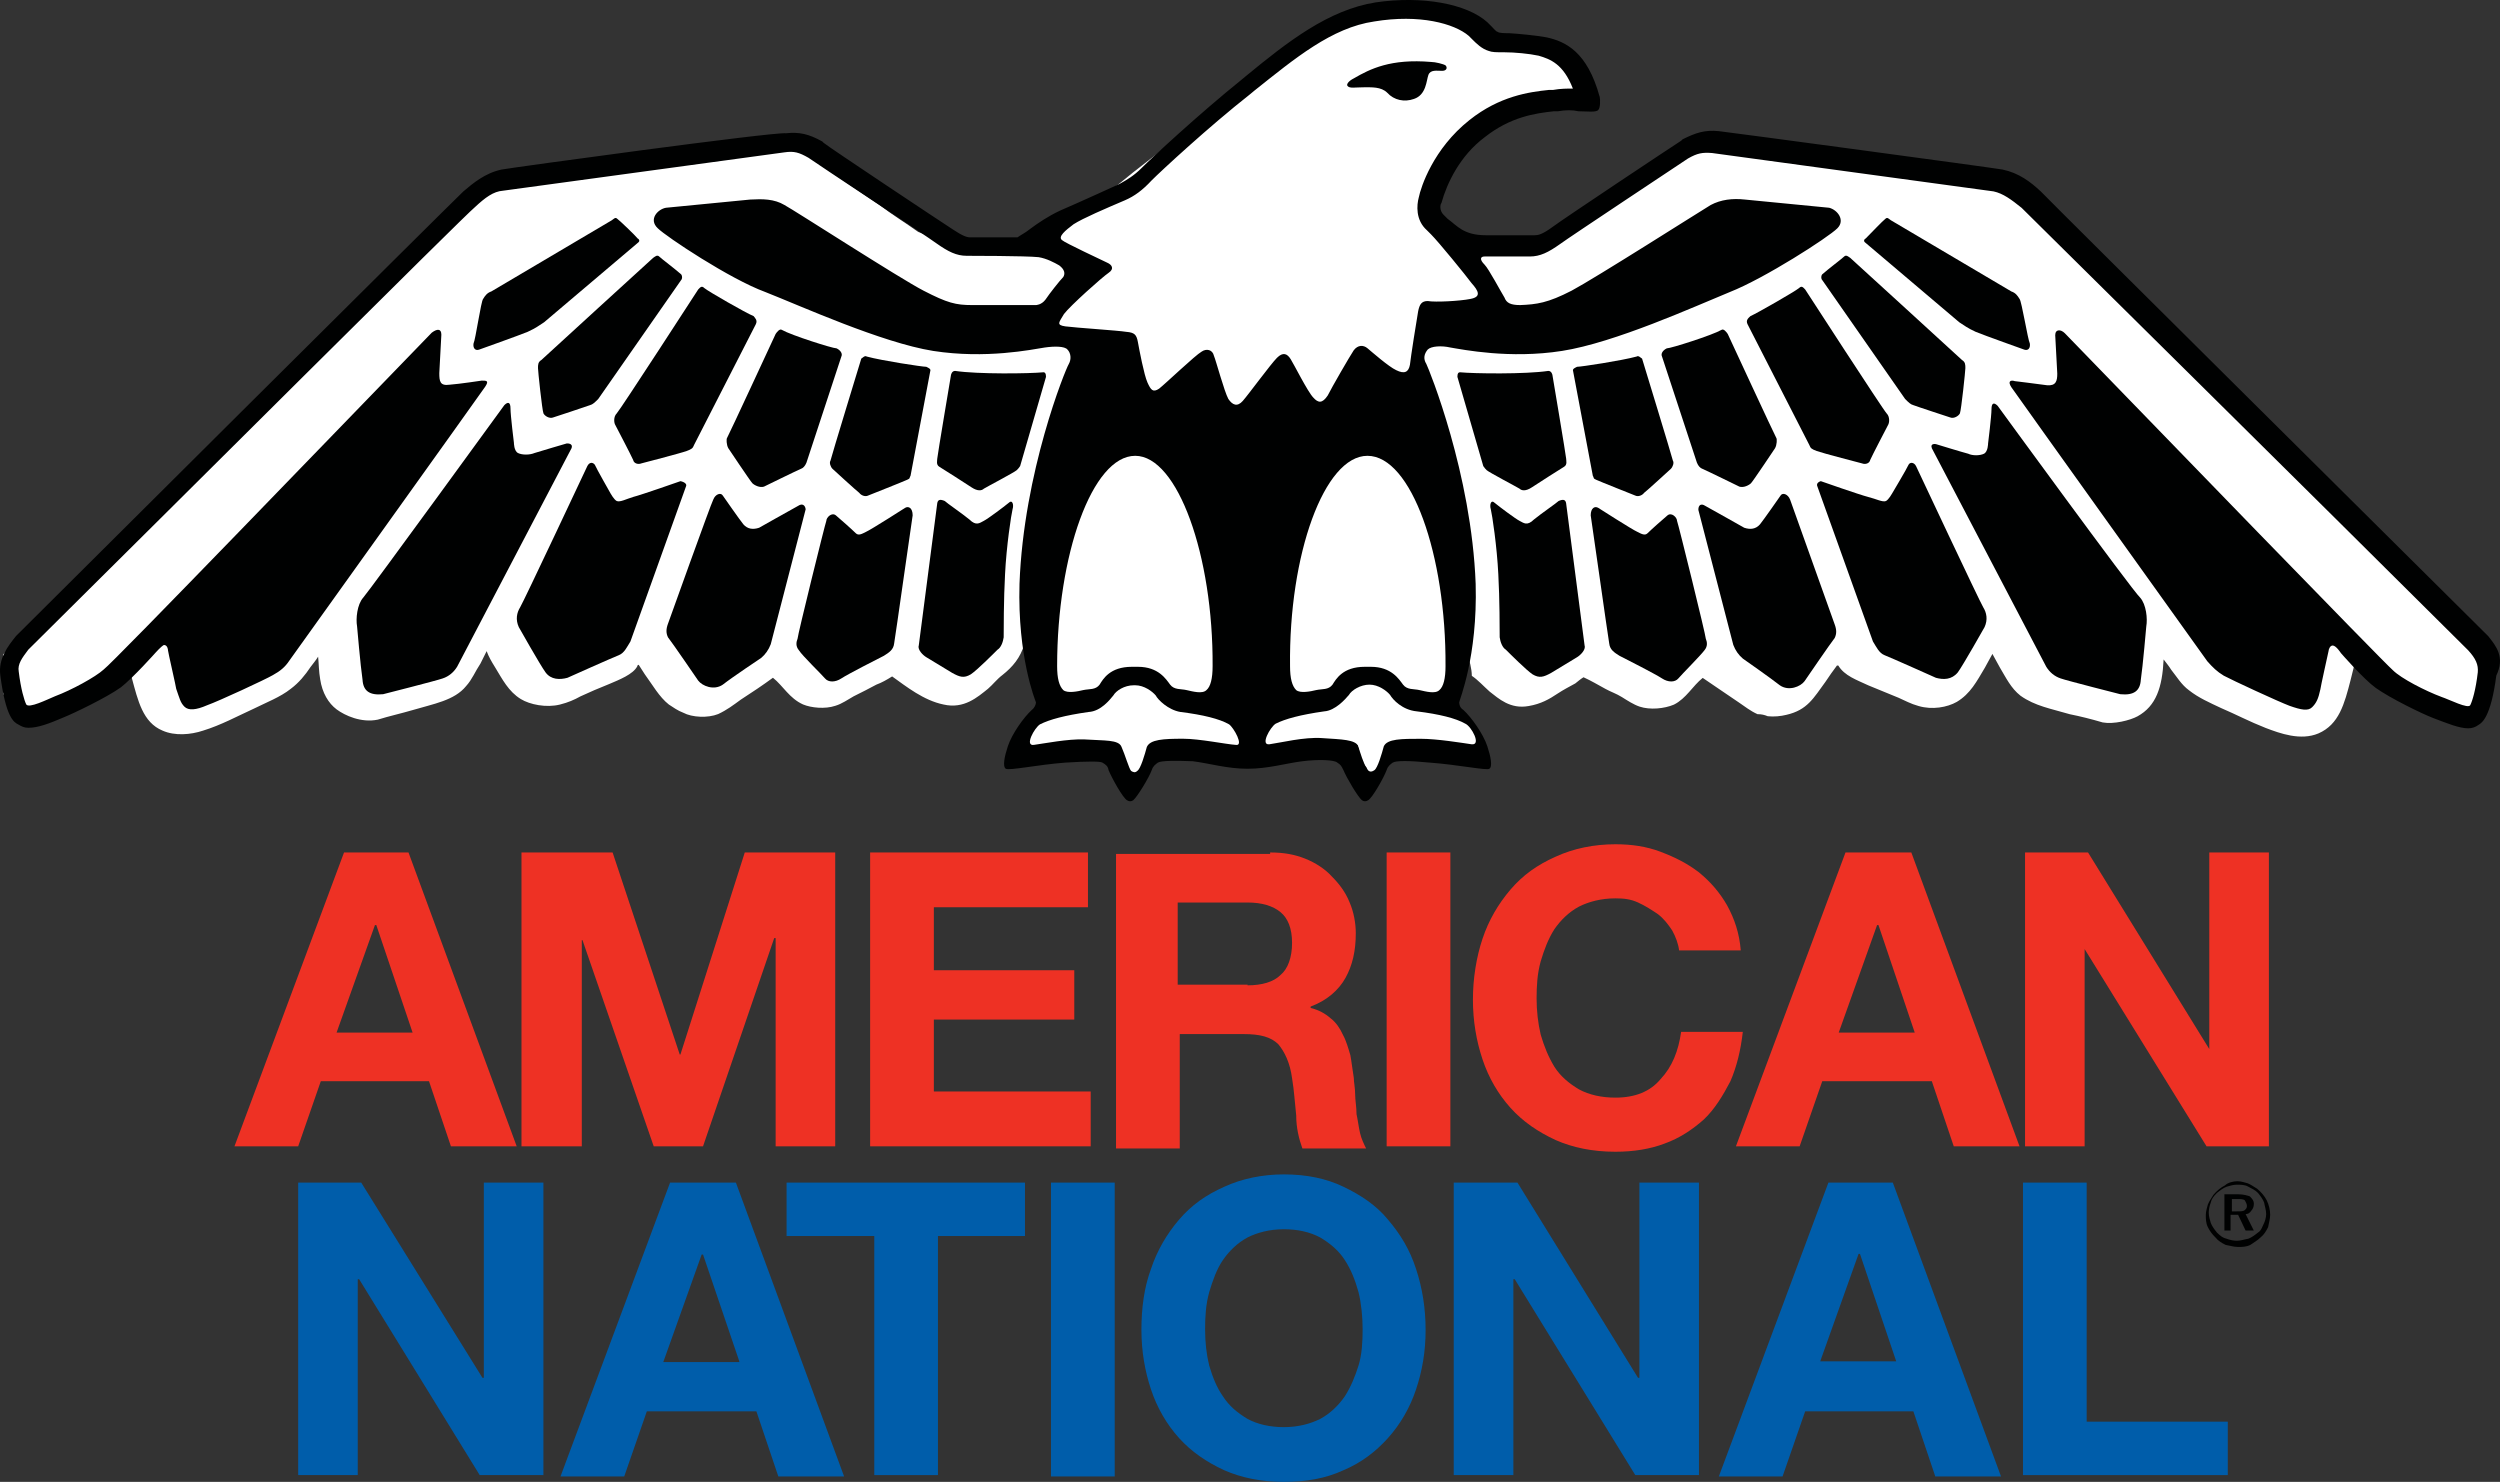 <?xml version="1.0" encoding="UTF-8" standalone="no"?>
<svg
   xmlns:dc="http://purl.org/dc/elements/1.1/"
   xmlns:cc="http://creativecommons.org/ns#"
   xmlns:rdf="http://www.w3.org/1999/02/22-rdf-syntax-ns#"
   xmlns:svg="http://www.w3.org/2000/svg"
   xmlns="http://www.w3.org/2000/svg"
   xmlns:sodipodi="http://sodipodi.sourceforge.net/DTD/sodipodi-0.dtd"
   xmlns:inkscape="http://www.inkscape.org/namespaces/inkscape"
   version="1.1"
   id="Layer_1"
   x="0px"
   y="0px"
   viewBox="0 0 511.985 303.479"
   xml:space="preserve"
   sodipodi:docname="0001801075.svg"
   width="511.985"
   height="303.479"
   inkscape:version="1.0.2 (e86c870879, 2021-01-15)"><rect x="0" y="0" width="511.985" height="303.479" fill="#333333" stroke="none"/><defs
   id="defs52" /><sodipodi:namedview
   pagecolor="#ffffff"
   bordercolor="#666666"
   borderopacity="1"
   objecttolerance="10"
   gridtolerance="10"
   guidetolerance="10"
   inkscape:pageopacity="0"
   inkscape:pageshadow="2"
   inkscape:window-width="2438"
   inkscape:window-height="1256"
   id="namedview50"
   showgrid="false"
   inkscape:zoom="1.96875"
   inkscape:cx="256.13732"
   inkscape:cy="151.71932"
   inkscape:window-x="0"
   inkscape:window-y="34"
   inkscape:window-maximized="0"
   inkscape:current-layer="Layer_1" />
<style
   type="text/css"
   id="style2">
	.st0{fill:#FFFFFF;}
	.st1{fill:#000101;}
	.st2{fill:#EE3124;}
	.st3{fill:#005DAA;}
</style>
<g
   id="XMLID_1_"
   transform="translate(0.137,-104.281)">
	<path
   id="XMLID_2_"
   class="st0"
   d="m 299.55,232 c -0.42,0 -0.84,0 -1.26,0 -0.7,5.33 -1.26,10.52 -2.1,15.99 0.7,1.12 1.26,2.1 1.96,3.37 1.54,2.53 2.95,5.33 4.21,8 -5.89,-0.7 -11.64,-1.54 -17.54,-2.1 -1.54,2.1 -2.81,4.07 -4.21,6.17 -0.28,0.42 -1.12,1.96 -1.54,2.1 -1.54,-2.53 -2.95,-4.91 -4.49,-7.43 -1.96,-0.42 -4.07,-1.12 -5.89,-1.54 -1.12,0.28 -2.1,0.42 -3.23,0.7 -1.96,0.42 -3.79,0.84 -5.75,1.12 -2.1,0.42 -3.79,1.12 -6.59,1.12 h -3.65 c -2.53,-0.7 -4.91,-1.26 -7.43,-1.68 -0.7,0 -1.54,-0.28 -2.1,-0.28 -1.12,-0.28 -2.38,-0.28 -3.37,-0.42 -0.42,0.28 -0.7,0.42 -1.12,0.84 -0.42,0.42 -1.12,0.84 -1.54,1.26 -0.84,1.54 -1.68,3.23 -2.53,4.63 -0.42,0.7 -0.7,1.12 -1.12,1.68 -1.68,-2.53 -3.37,-5.05 -5.05,-7.43 h -15.99 c 0,-1.26 -0.28,-2.38 -0.28,-3.65 1.68,-1.68 3.37,-3.23 5.05,-4.91 -0.7,-4.91 -1.26,-9.68 -1.96,-14.31 -0.42,-2.81 0,-4.63 -1.96,-6.17 0,2.38 0.28,5.33 -0.42,7.15 -0.84,2.81 -2.38,4.63 -4.49,6.31 -1.12,0.84 -1.96,1.96 -2.95,2.81 -2.1,1.68 -4.91,4.21 -9.12,3.23 -4.07,-0.84 -7.58,-3.65 -10.52,-5.75 -1.12,0.7 -2.1,1.26 -3.23,1.68 -1.54,0.84 -2.95,1.54 -4.63,2.38 -1.26,0.7 -2.38,1.54 -3.79,1.96 -2.1,0.7 -4.91,0.42 -6.59,-0.28 -2.81,-1.26 -4.07,-3.79 -6.17,-5.47 -2.1,1.54 -4.21,2.95 -6.59,4.49 -1.54,1.12 -2.81,2.1 -4.63,2.95 -2.1,0.84 -5.33,0.7 -7.15,-0.28 -1.12,-0.42 -2.1,-1.12 -2.95,-1.68 -1.96,-1.54 -3.37,-4.07 -4.91,-6.17 -0.42,-0.7 -0.84,-1.26 -1.26,-1.96 0,0 -0.28,0 -0.28,0.28 -0.84,1.68 -3.79,2.81 -5.75,3.65 -2.1,0.84 -4.07,1.68 -5.89,2.53 -1.26,0.7 -2.53,1.26 -4.21,1.68 -2.81,0.7 -6.17,0 -8,-1.12 -2.53,-1.54 -3.79,-4.07 -5.33,-6.59 -0.7,-1.12 -1.26,-2.1 -1.68,-3.23 -0.42,0.84 -0.84,1.68 -1.26,2.53 -1.12,1.68 -1.68,3.23 -2.95,4.63 -2.38,2.95 -6.73,3.65 -10.94,4.91 -2.38,0.7 -4.91,1.26 -7.15,1.96 -3.37,0.7 -6.73,-0.84 -8.42,-2.1 -1.68,-1.26 -2.95,-3.37 -3.37,-6.17 -0.28,-1.54 -0.28,-3.23 -0.42,-4.63 -0.42,0.7 -1.12,1.54 -1.54,2.1 -1.12,1.68 -2.38,3.23 -4.07,4.49 -2.1,1.68 -5.05,2.81 -7.58,4.07 -3.37,1.54 -6.73,3.37 -10.38,4.49 -2.53,0.84 -5.75,1.12 -8.28,0 -4.07,-1.68 -5.05,-6.17 -6.31,-10.8 -0.28,-1.26 -0.7,-2.53 -0.84,-4.07 -2.38,1.96 -4.63,3.79 -7.01,5.75 -3.23,1.26 -6.59,2.38 -9.68,3.65 -1.54,0.7 -2.95,1.12 -4.49,1.68 -0.28,0.28 -1.26,0.7 -1.54,0.42 C 2.46,249 1.34,247.73 0.49,246.33 v -8 c 32.97,-32.26 65.65,-64.39 98.62,-96.65 20.48,-2.95 41.1,-5.75 61.58,-8.7 2.53,1.68 5.05,3.65 7.58,5.33 4.07,2.81 7.86,5.33 11.78,8 2.53,1.96 5.33,3.65 7.86,5.47 1.26,0.42 2.53,1.12 3.79,1.54 2.38,0.84 4.49,1.96 6.73,2.81 3.65,-0.84 7.01,-1.68 10.52,-2.81 2.38,-1.26 4.91,-2.53 7.15,-3.79 3.23,-1.68 6.31,-3.23 9.54,-4.91 2.81,-2.1 5.47,-4.49 8.28,-6.59 6.59,-5.05 12.91,-10.38 19.36,-15.57 1.26,-1.12 2.53,-2.1 4.07,-3.23 2.95,-2.1 5.89,-4.21 8.84,-6.31 1.96,-1.26 3.65,-2.81 5.47,-4.07 1.26,-0.28 2.53,-0.42 3.79,-0.7 2.81,-0.7 5.47,-0.84 8.42,-1.54 1.68,-0.28 3.23,-0.42 4.91,-0.84 5.05,2.1 10.1,4.21 15.15,6.31 1.96,0.7 2.81,1.12 5.33,1.12 h 5.33 c 0.7,0.7 1.26,1.12 2.1,1.68 1.12,0.84 2.1,1.54 3.23,2.38 1.26,2.81 2.53,5.33 3.65,8 H 310.1 c -1.68,1.12 -3.23,2.1 -4.91,3.23 -1.54,0.84 -2.81,1.68 -4.21,2.53 -1.26,1.26 -2.53,2.38 -3.79,3.65 -0.84,0.7 -1.68,1.54 -2.38,2.1 -0.7,1.26 -1.12,2.38 -1.68,3.65 -0.84,1.54 -1.54,3.23 -2.38,4.63 0.28,0.84 0.42,1.68 0.7,2.53 0.28,0.7 0.28,1.26 0.42,1.96 1.26,0.84 2.53,1.54 3.79,2.38 1.96,1.26 3.79,2.38 5.75,3.65 h 6.73 4.49 c 11.36,-7.15 23.01,-14.59 34.37,-21.74 21.18,2.95 41.94,5.75 63.13,8.7 8.84,8.7 17.96,17.25 26.79,25.95 10.52,10.1 21.18,20.48 31.7,30.58 1.96,1.96 3.79,3.65 5.75,5.47 1.12,1.12 2.38,2.1 3.37,3.37 1.54,1.26 2.95,2.81 4.21,4.21 2.95,3.23 6.17,6.31 9.12,9.54 5.47,5.75 10.94,11.36 16.41,17.25 v 7.86 c -0.7,1.96 -1.26,3.65 -1.68,5.47 -4.49,-1.68 -8.84,-3.79 -13.33,-5.75 -1.96,-0.84 -3.79,-1.68 -5.47,-2.38 -1.54,-1.68 -2.95,-3.37 -4.63,-5.05 -0.42,1.54 -0.7,2.95 -1.12,4.49 -1.26,4.91 -2.38,9.12 -6.59,10.94 -3.65,1.54 -7.86,0 -10.8,-1.12 -3.23,-1.26 -6.17,-2.81 -9.12,-4.07 -2.38,-1.12 -4.63,-2.1 -6.59,-3.65 -1.54,-1.12 -2.53,-2.81 -3.65,-4.21 -0.42,-0.7 -1.12,-1.54 -1.54,-2.1 -0.28,5.75 -1.54,9.54 -5.33,11.64 -1.54,0.84 -4.91,1.68 -7.15,1.26 -2.38,-0.7 -4.63,-1.26 -6.73,-1.68 -3.79,-1.12 -7.15,-1.68 -10.1,-3.79 -1.96,-1.54 -2.95,-3.65 -4.21,-5.75 -0.42,-0.84 -1.12,-1.96 -1.54,-2.81 -0.42,0.84 -1.12,1.96 -1.54,2.81 -1.68,2.81 -2.95,5.33 -5.75,7.01 -1.96,1.12 -5.05,1.68 -7.86,0.84 -1.54,-0.42 -2.81,-1.12 -4.07,-1.68 -2.1,-0.84 -4.07,-1.68 -6.17,-2.53 -2.38,-1.12 -4.91,-1.96 -6.17,-4.07 0,0 0,0 -0.28,0 -0.84,1.12 -1.54,2.1 -2.38,3.37 -2.38,3.23 -3.65,5.75 -8,6.73 -1.12,0.28 -2.53,0.42 -3.79,0.28 -0.7,-0.28 -1.26,-0.42 -2.1,-0.42 -1.54,-0.7 -2.53,-1.54 -3.79,-2.38 -2.53,-1.68 -4.91,-3.37 -7.43,-5.05 -2.1,1.68 -3.37,4.21 -5.89,5.47 -1.96,0.84 -4.91,1.12 -7.01,0.42 -1.26,-0.42 -2.53,-1.26 -3.65,-1.96 -1.12,-0.7 -2.38,-1.12 -3.37,-1.68 -1.54,-0.84 -2.95,-1.68 -4.49,-2.38 -0.7,0.42 -1.12,0.84 -1.68,1.26 -1.26,0.7 -2.38,1.26 -3.65,2.1 -1.68,1.12 -3.37,2.1 -5.89,2.53 -3.79,0.7 -6.17,-1.54 -8,-2.95 -1.26,-1.12 -2.38,-2.38 -3.65,-3.23 -0.06,-3.11 -1.74,-5.64 -1.74,-10.69" />
	<path
   id="XMLID_3_"
   class="st1"
   d="m 395.5,196.09 23.43,44.75 c 0.7,1.12 1.68,1.96 2.95,2.38 1.12,0.42 12.2,3.23 12.2,3.23 2.81,0.28 4.07,-0.7 4.21,-2.95 0.42,-2.81 1.12,-10.94 1.12,-10.94 0.28,-1.54 0,-4.49 -1.26,-5.89 -1.68,-1.54 -29.18,-39.28 -29.18,-39.28 -0.7,-0.7 -1.26,-0.7 -1.26,0.7 0,1.4 -0.7,7.01 -0.7,7.01 0,0 0,1.68 -0.84,2.1 -0.84,0.42 -2.38,0.42 -3.23,0 -1.12,-0.28 -6.59,-1.96 -6.59,-1.96 0,0 -1.27,-0.27 -0.85,0.85" />
	<path
   id="XMLID_4_"
   class="st1"
   d="m 372.07,203.95 11.36,31.7 c 0.7,1.12 1.26,2.38 2.38,2.81 1.12,0.42 10.52,4.63 10.52,4.63 1.54,0.42 3.23,0.42 4.49,-1.12 1.12,-1.54 5.47,-9.26 5.47,-9.26 0.7,-1.54 0.42,-2.95 -0.28,-4.07 -0.7,-1.12 -13.75,-28.9 -13.75,-28.9 -0.42,-0.84 -1.26,-0.84 -1.54,-0.28 -0.28,0.7 -3.37,5.89 -3.37,5.89 0,0 -0.7,1.26 -1.26,1.54 -0.7,0.28 -1.96,-0.42 -3.65,-0.84 -1.68,-0.42 -9.68,-3.23 -9.68,-3.23 0,0 -1.11,0.28 -0.69,1.13" />
	<path
   id="XMLID_5_"
   class="st1"
   d="m 349.07,207.87 c 1.54,0.84 8,4.49 8,4.49 1.26,0.42 2.38,0.28 3.23,-0.7 0.7,-0.84 4.21,-5.89 4.21,-5.89 0.42,-0.7 1.54,-0.28 1.96,0.84 0.42,1.12 9.12,25.53 9.12,25.53 0.42,1.12 0.42,1.96 0,2.81 -0.7,0.84 -6.17,8.84 -6.17,8.84 -0.84,1.12 -3.23,2.1 -5.05,0.84 -1.96,-1.54 -7.58,-5.47 -7.58,-5.47 -0.84,-0.7 -1.54,-1.68 -1.96,-2.81 -0.28,-1.12 -7.15,-27.64 -7.15,-27.64 -0.02,-0.98 0.54,-1.4 1.39,-0.84" />
	<path
   id="XMLID_6_"
   class="st1"
   d="m 327.18,208.29 c 0,0 7.01,4.49 8,4.91 0.84,0.42 1.54,0.84 2.1,0.28 0.7,-0.7 3.23,-2.95 4.07,-3.65 0.84,-0.7 1.96,0.42 1.96,1.12 0.28,0.7 5.89,23.43 5.89,24.13 0.28,0.7 0.42,1.54 -0.28,2.38 -0.84,1.12 -4.63,4.91 -5.33,5.75 -0.7,0.84 -2.1,0.84 -3.37,0 -1.26,-0.84 -7.58,-4.07 -8.7,-4.63 -1.12,-0.7 -1.96,-1.26 -2.1,-2.53 -0.28,-1.54 -3.65,-25.53 -3.79,-26.23 0.01,-1.53 0.85,-1.95 1.55,-1.53" />
	<path
   id="XMLID_7_"
   class="st1"
   d="m 320.59,207.31 3.79,29.18 c 0.28,0.84 -0.84,1.96 -1.54,2.38 -0.7,0.42 -5.33,3.23 -5.33,3.23 -1.54,0.84 -2.38,1.12 -3.79,0.28 -1.26,-0.84 -4.63,-4.21 -5.47,-5.05 -0.7,-0.42 -1.12,-1.54 -1.26,-2.53 0,-1.12 0,-8 -0.28,-12.91 -0.28,-5.75 -1.26,-12.2 -1.54,-13.33 -0.28,-0.84 0,-2.1 0.84,-1.26 0.84,0.7 4.21,3.23 5.05,3.65 0.84,0.42 1.54,1.12 2.95,-0.28 1.54,-1.26 4.63,-3.37 5.05,-3.79 0.97,-0.41 1.39,-0.27 1.53,0.43" />
	<path
   id="XMLID_8_"
   class="st1"
   d="m 191.81,207.31 -3.79,29.18 c -0.28,0.84 0.84,1.96 1.54,2.38 0.7,0.42 5.33,3.23 5.33,3.23 1.54,0.84 2.38,1.12 3.79,0.28 1.26,-0.84 4.63,-4.21 5.47,-5.05 0.7,-0.42 1.12,-1.54 1.26,-2.53 0,-1.12 0,-8 0.28,-12.91 0.28,-5.75 1.26,-12.2 1.54,-13.33 0.28,-0.84 0,-2.1 -0.84,-1.26 -0.84,0.7 -4.21,3.23 -5.05,3.65 -0.84,0.42 -1.54,1.12 -2.95,-0.28 -1.54,-1.26 -4.63,-3.37 -5.05,-3.79 -0.97,-0.41 -1.39,-0.27 -1.53,0.43" />
	<path
   id="XMLID_9_"
   class="st1"
   d="m 185.22,208.29 c 0,0 -7.01,4.49 -8,4.91 -0.84,0.42 -1.54,0.84 -2.1,0.28 -0.7,-0.7 -3.23,-2.95 -4.07,-3.65 -0.84,-0.7 -1.96,0.42 -1.96,1.12 -0.28,0.7 -5.89,23.43 -5.89,24.13 -0.28,0.7 -0.42,1.54 0.28,2.38 0.7,1.12 4.63,4.91 5.33,5.75 0.7,0.84 2.1,0.84 3.37,0 1.26,-0.84 7.58,-4.07 8.7,-4.63 1.12,-0.7 1.96,-1.26 2.1,-2.53 0.28,-1.54 3.65,-25.53 3.79,-26.23 -0.01,-1.53 -0.85,-1.95 -1.55,-1.53" />
	<path
   id="XMLID_10_"
   class="st1"
   d="m 163.33,207.87 c -1.54,0.84 -8,4.49 -8,4.49 -1.26,0.42 -2.38,0.28 -3.23,-0.7 -0.7,-0.84 -4.21,-5.89 -4.21,-5.89 -0.42,-0.7 -1.54,-0.28 -1.96,0.84 -0.42,0.7 -9.26,25.39 -9.26,25.39 -0.42,1.12 -0.42,1.96 0,2.81 0.7,0.84 6.17,8.84 6.17,8.84 0.84,1.12 3.23,2.1 5.05,0.84 1.96,-1.54 7.86,-5.47 7.86,-5.47 0.84,-0.7 1.54,-1.68 1.96,-2.81 0.28,-1.12 7.15,-27.64 7.15,-27.64 -0.12,-0.84 -0.68,-1.26 -1.53,-0.7" />
	<path
   id="XMLID_11_"
   class="st1"
   d="m 140.33,203.95 -11.36,31.7 c -0.7,1.12 -1.26,2.38 -2.38,2.81 -1.12,0.42 -10.52,4.63 -10.52,4.63 -1.54,0.42 -3.37,0.42 -4.49,-1.12 -1.12,-1.54 -5.47,-9.26 -5.47,-9.26 -0.7,-1.54 -0.42,-2.95 0.28,-4.07 0.7,-1.12 13.75,-28.9 13.75,-28.9 0.42,-0.84 1.12,-0.84 1.54,-0.28 0.28,0.7 3.23,5.89 3.23,5.89 0,0 0.7,1.26 1.26,1.54 0.7,0.28 1.96,-0.42 3.37,-0.84 1.68,-0.42 9.68,-3.23 9.68,-3.23 0,0 1.53,0.28 1.11,1.13" />
	<path
   id="XMLID_12_"
   class="st1"
   d="m 116.9,196.09 -23.43,44.75 c -0.7,1.12 -1.68,1.96 -2.95,2.38 -1.12,0.42 -12.2,3.23 -12.2,3.23 -2.81,0.28 -4.07,-0.7 -4.21,-2.95 -0.42,-2.81 -1.12,-10.94 -1.12,-10.94 -0.28,-1.54 0,-4.49 1.26,-5.89 1.26,-1.4 28.9,-39.42 28.9,-39.42 0.7,-0.7 1.26,-0.7 1.26,0.7 0,1.4 0.7,7.01 0.7,7.01 0,0 0,1.68 0.84,2.1 0.84,0.42 2.38,0.42 3.37,0 0.84,-0.28 6.59,-1.96 6.59,-1.96 0,0 1.41,-0.13 0.99,0.99" />
	<path
   id="XMLID_13_"
   class="st1"
   d="m 381.75,153.87 19.36,16.41 c 1.12,0.7 1.54,1.12 3.37,1.96 1.68,0.7 9.96,3.65 9.96,3.65 0.84,0.28 1.26,-0.42 1.12,-1.26 -0.42,-0.84 -1.68,-8.7 -2.1,-9.12 -0.42,-0.7 -0.84,-1.26 -1.68,-1.54 -0.7,-0.42 -24.69,-14.59 -24.69,-14.59 -0.42,-0.28 -0.7,-0.7 -1.12,-0.28 -0.42,0.28 -3.37,3.37 -4.07,4.07 0.13,-0.15 -0.57,0.27 -0.15,0.7" />
	<path
   id="XMLID_14_"
   class="st1"
   d="m 372.91,161.44 17.11,24.55 c 0.7,0.7 1.12,1.12 1.68,1.26 0.7,0.28 7.58,2.53 7.58,2.53 0.7,0.28 1.68,-0.28 1.96,-0.84 0.28,-0.7 1.12,-8.7 1.12,-9.26 0,-0.7 0,-1.26 -0.7,-1.68 -0.42,-0.42 -22.87,-20.9 -22.87,-20.9 -0.42,-0.28 -0.84,-0.7 -1.26,-0.28 -0.42,0.42 -3.23,2.53 -4.49,3.65 -0.13,0.13 -0.27,0.55 -0.13,0.97" />
	<path
   id="XMLID_15_"
   class="st1"
   d="m 357.76,170.7 12.63,24.69 c 0.28,0.7 0.42,0.84 1.54,1.26 1.12,0.42 9.26,2.53 9.26,2.53 0.7,0.28 1.54,0 1.68,-0.7 0.28,-0.7 3.65,-7.15 3.65,-7.15 0.28,-0.42 0.42,-1.68 -0.28,-2.38 -0.7,-0.7 -16.69,-25.39 -16.69,-25.39 -0.42,-0.42 -0.7,-0.84 -1.26,-0.28 -0.84,0.7 -8.42,5.05 -9.96,5.75 -0.43,0.41 -0.99,0.83 -0.57,1.67" />
	<path
   id="XMLID_16_"
   class="st1"
   d="m 340.23,177.29 7.15,21.74 c 0.28,0.7 0.7,1.12 1.12,1.26 0.7,0.28 7.58,3.65 7.58,3.65 0.84,0.28 1.96,-0.28 2.38,-0.7 0.42,-0.42 4.91,-7.15 4.91,-7.15 0.42,-0.7 0.42,-1.96 0.28,-2.1 -0.28,-0.42 -9.96,-21.32 -9.96,-21.32 -0.28,-0.42 -0.84,-1.12 -1.26,-0.84 -1.96,1.12 -10.38,3.79 -11.22,3.79 -0.84,0.41 -1.26,1.11 -0.98,1.67" />
	<path
   id="XMLID_17_"
   class="st1"
   d="m 334.76,205.77 c 0,0 -7.43,-2.95 -8,-3.23 -0.7,-0.28 -0.42,-0.42 -0.7,-0.84 l -4.07,-21.6 c 0,-0.28 0.28,-0.42 0.84,-0.7 0.84,0 9.12,-1.26 12.2,-2.1 0.42,-0.28 0.84,0.28 1.12,0.42 0,0 6.17,20.2 6.31,20.9 0.28,0.42 0,1.26 -0.42,1.68 0,0 -5.05,4.63 -5.47,4.91 -0.41,0.56 -1.25,0.84 -1.81,0.56" />
	<path
   id="XMLID_18_"
   class="st1"
   d="m 298.85,180.52 c 2.81,0.28 13.47,0.42 18.1,-0.28 0.7,0 0.84,0.84 0.84,0.84 0,0 2.81,16.69 2.81,17.11 0,0.42 0.28,1.26 -0.42,1.68 -0.7,0.42 -5.33,3.37 -6.59,4.21 -1.26,0.84 -2.1,0.7 -2.53,0.28 -0.42,-0.28 -6.31,-3.37 -6.73,-3.79 -0.28,-0.28 -0.42,-0.42 -0.7,-0.84 l -5.33,-18.38 c 0.13,0.43 -0.16,-0.83 0.55,-0.83" />
	<path
   id="XMLID_19_"
   class="st1"
   d="m 213.56,180.52 c -2.81,0.28 -13.47,0.42 -18.1,-0.28 -0.7,0 -0.84,0.84 -0.84,0.84 0,0 -2.81,16.69 -2.81,17.11 0,0.42 -0.28,1.26 0.42,1.68 0.7,0.42 5.33,3.37 6.59,4.21 1.26,0.84 2.1,0.7 2.53,0.28 0.42,-0.28 6.31,-3.37 6.73,-3.79 0.28,-0.28 0.42,-0.42 0.7,-0.84 l 5.33,-18.38 c -0.13,0.43 0.15,-0.83 -0.55,-0.83" />
	<path
   id="XMLID_20_"
   class="st1"
   d="m 177.64,205.77 c 0,0 7.43,-2.95 8,-3.23 0.7,-0.28 0.42,-0.42 0.7,-0.84 l 4.07,-21.6 c 0,-0.28 -0.28,-0.42 -0.84,-0.7 -0.84,0 -9.12,-1.26 -12.2,-2.1 -0.42,-0.28 -0.84,0.28 -1.12,0.42 0,0 -6.17,20.2 -6.31,20.9 -0.28,0.42 0,1.26 0.42,1.68 0,0 5.05,4.63 5.47,4.91 0.41,0.56 1.25,0.84 1.81,0.56" />
	<path
   id="XMLID_21_"
   class="st1"
   d="m 172.17,177.29 -7.15,21.74 c -0.28,0.7 -0.7,1.12 -1.12,1.26 -0.7,0.28 -7.58,3.65 -7.58,3.65 -0.84,0.28 -1.96,-0.28 -2.38,-0.7 -0.42,-0.42 -4.91,-7.15 -4.91,-7.15 -0.42,-0.7 -0.42,-1.96 -0.28,-2.1 0.28,-0.42 9.96,-21.32 9.96,-21.32 0.28,-0.42 0.84,-1.12 1.26,-0.84 1.96,1.12 10.38,3.79 11.22,3.79 0.84,0.41 1.26,1.11 0.98,1.67" />
	<path
   id="XMLID_22_"
   class="st1"
   d="m 154.64,170.7 -12.63,24.69 c -0.28,0.7 -0.42,0.84 -1.54,1.26 -1.12,0.42 -9.26,2.53 -9.26,2.53 -0.7,0.28 -1.54,0 -1.68,-0.7 -0.28,-0.7 -3.65,-7.15 -3.65,-7.15 -0.28,-0.42 -0.42,-1.68 0.28,-2.38 0.7,-0.7 16.69,-25.39 16.69,-25.39 0.42,-0.42 0.7,-0.84 1.26,-0.28 0.84,0.7 8.42,5.05 10.1,5.75 0.29,0.41 0.85,0.83 0.43,1.67" />
	<path
   id="XMLID_23_"
   class="st1"
   d="m 139.49,161.44 -17.11,24.55 c -0.7,0.7 -1.12,1.12 -1.68,1.26 -0.7,0.28 -7.58,2.53 -7.58,2.53 -0.7,0.28 -1.68,-0.28 -1.96,-0.84 -0.28,-0.7 -1.12,-8.7 -1.12,-9.26 0,-0.7 0,-1.26 0.7,-1.68 0.42,-0.42 22.87,-20.9 22.87,-20.9 0.42,-0.28 0.84,-0.7 1.26,-0.28 0.42,0.42 3.23,2.53 4.49,3.65 0.13,0.13 0.27,0.55 0.13,0.97" />
	<path
   id="XMLID_24_"
   class="st1"
   d="m 130.65,153.87 -19.36,16.41 c -1.12,0.7 -1.54,1.12 -3.37,1.96 -1.68,0.7 -9.96,3.65 -9.96,3.65 -0.84,0.28 -1.26,-0.42 -1.12,-1.26 0.42,-0.84 1.54,-8.7 1.96,-9.12 0.42,-0.7 0.84,-1.26 1.68,-1.54 0.7,-0.42 24.69,-14.59 24.69,-14.59 0.42,-0.28 0.7,-0.7 1.12,-0.28 0.42,0.28 3.65,3.37 4.21,4.07 -0.13,-0.15 0.57,0.27 0.15,0.7" />
	<path
   id="XMLID_25_"
   class="st1"
   d="m 300.95,165.51 c -2.1,0.42 -7.15,0.7 -8.7,0.42 -1.26,0 -1.68,0.7 -1.96,2.1 -0.28,1.54 -1.54,9.54 -1.68,10.94 -0.28,1.54 -1.12,1.96 -2.81,1.12 -1.54,-0.7 -5.05,-3.79 -5.89,-4.49 -0.84,-0.7 -1.96,-0.7 -2.81,0.42 -0.84,1.26 -4.49,7.58 -5.33,9.26 -1.12,1.68 -1.96,1.54 -2.95,0.42 -1.12,-1.12 -4.07,-7.01 -4.63,-7.86 -0.7,-1.12 -1.54,-1.54 -2.81,-0.28 -1.26,1.26 -5.89,7.58 -7.01,8.84 -1.12,1.26 -2.1,0.84 -2.95,-0.42 -0.84,-1.54 -2.53,-7.86 -2.95,-8.84 -0.28,-1.26 -1.54,-1.54 -2.53,-0.84 -1.26,0.7 -7.43,6.59 -8.7,7.58 -1.26,0.84 -1.68,0.28 -2.38,-1.26 -0.7,-1.54 -1.68,-6.73 -1.96,-8.28 -0.28,-1.54 -0.7,-1.96 -2.38,-2.1 -1.68,-0.28 -10.38,-0.84 -12.48,-1.12 -1.96,-0.28 -1.26,-0.84 -0.28,-2.53 1.26,-1.68 7.86,-7.58 9.12,-8.42 1.26,-0.84 0.7,-1.68 -0.28,-2.1 -0.84,-0.42 -8.7,-4.07 -9.26,-4.63 -0.84,-0.7 0.7,-1.96 2.38,-3.23 1.96,-1.26 6.59,-3.23 10.52,-4.91 1.96,-0.84 3.65,-2.1 5.47,-4.07 1.96,-1.96 11.64,-10.94 20.2,-17.68 l 0.84,-0.7 c 8.28,-6.59 15.85,-12.91 24.55,-14.17 9.26,-1.54 16.41,0.42 19.36,2.95 0.28,0.28 0.42,0.42 0.7,0.7 0.84,0.84 1.96,1.96 3.37,2.38 0.7,0.28 1.54,0.28 3.23,0.28 2.1,0 5.05,0.28 7.01,0.7 2.38,0.7 5.05,1.68 7.01,6.73 -1.12,0 -2.53,0 -4.07,0.28 h -0.84 c -4.07,0.42 -10.1,1.26 -16.27,6.17 -7.43,5.89 -9.96,13.75 -10.38,15.85 -0.42,1.54 -0.7,4.63 1.68,6.73 l 0.84,0.84 c 1.54,1.54 7.15,8.42 8.28,9.96 1.41,1.58 2.12,2.84 -0.27,3.26 m -5.05,75.19 c 0,2.53 -0.42,4.21 -1.26,4.91 -0.84,0.84 -2.81,0.28 -4.07,0 -1.12,-0.28 -2.53,0 -3.37,-1.12 -0.84,-1.12 -2.38,-3.65 -6.59,-3.65 h -1.26 c -4.49,0 -5.89,2.53 -6.59,3.65 -0.84,1.12 -2.1,0.84 -3.37,1.12 -1.12,0.28 -3.23,0.7 -4.07,0 -0.84,-0.84 -1.26,-2.38 -1.26,-4.91 -0.28,-22.87 7.01,-43.07 15.85,-43.07 8.98,0 16.13,20.34 15.99,43.07 m 2.53,15.15 c -1.68,-0.28 -6.17,-1.12 -9.26,-1.12 -3.37,0.28 -6.31,0.84 -6.73,2.1 -0.42,1.26 -1.26,4.07 -1.68,4.49 -0.28,0.28 -0.7,0.28 -1.12,0 -0.42,-0.42 -1.26,-2.95 -1.68,-4.49 -0.42,-1.26 -2.95,-2.38 -6.59,-2.38 -2.95,0 -7.58,1.12 -9.54,1.12 -1.68,0.28 0,-2.38 1.12,-2.95 1.68,-0.84 4.63,-1.68 8.84,-2.38 2.1,-0.42 4.07,-2.38 4.63,-2.95 0.42,-0.84 1.96,-1.68 3.65,-1.68 h 0.28 c 1.68,0 3.23,1.12 3.65,1.68 0.42,0.84 2.38,2.81 4.63,2.95 4.21,0.7 7.15,1.54 8.84,2.38 0.96,0.7 2.92,3.37 0.96,3.23 m -47.98,0 c -1.68,-0.28 -6.31,-1.26 -9.54,-1.12 -3.65,0.28 -5.89,1.12 -6.59,2.38 -0.42,1.26 -1.26,4.07 -1.68,4.49 -0.42,0.28 -0.84,0.28 -1.12,0 -0.42,-0.42 -1.26,-2.95 -1.68,-4.49 -0.42,-1.26 -3.23,-2.1 -6.73,-2.1 -2.95,0 -7.43,0.84 -9.26,1.12 -1.68,0.28 0,-2.38 1.12,-2.95 1.68,-0.84 4.63,-1.68 8.84,-2.38 2.38,-0.42 4.07,-2.38 4.63,-2.95 0.42,-0.84 1.96,-1.68 3.65,-1.68 h 0.28 c 1.68,0 3.23,1.12 3.65,1.68 0.42,0.84 2.38,2.81 4.63,2.95 4.21,0.7 7.15,1.54 8.84,2.38 0.82,0.14 2.64,2.81 0.96,2.67 m -18.1,-58.22 v 0 c 8.7,0 15.99,20.48 15.85,43.07 0,2.53 -0.42,4.21 -1.26,4.91 -0.84,0.84 -2.81,0.28 -4.07,0 -1.12,-0.28 -2.53,0 -3.37,-1.12 -0.84,-1.12 -2.38,-3.65 -6.59,-3.65 h -1.26 c -4.49,0 -5.89,2.53 -6.59,3.65 -0.84,1.12 -2.1,0.84 -3.37,1.12 -1.12,0.28 -3.23,0.7 -4.07,0 -0.84,-0.84 -1.26,-2.38 -1.26,-4.91 0,-22.73 7.16,-43.07 15.99,-43.07 m 277.06,36.9 c -3.79,-3.79 -89.78,-89.08 -91.6,-91.04 -2.1,-1.96 -4.49,-3.79 -7.86,-4.49 -2.38,-0.42 -55.55,-7.58 -58.08,-7.86 -2.81,-0.28 -4.63,0.28 -7.43,1.68 l -0.28,0.28 c -1.12,0.7 -24.13,15.99 -26.37,17.68 -2.1,1.54 -2.95,1.68 -3.65,1.68 h -9.96 c -4.63,0 -5.89,-1.96 -7.86,-3.37 l -0.84,-0.84 c -0.84,-0.84 -0.7,-2.1 -0.42,-2.38 1.12,-4.07 3.79,-9.68 8.84,-13.47 5.33,-4.21 10.38,-4.91 14.17,-5.33 h 0.84 c 1.68,-0.28 2.95,-0.28 4.21,0 1.68,0 3.65,0.28 4.07,-0.28 0.42,-0.42 0.42,-1.96 0.28,-2.81 v 0.14 c -2.53,-9.26 -7.01,-11.36 -10.94,-12.2 -2.38,-0.42 -5.47,-0.7 -7.58,-0.84 -0.84,0 -2.1,0 -2.38,-0.28 -0.28,0 -0.84,-0.7 -1.26,-1.12 -0.42,-0.42 -0.7,-0.7 -0.84,-0.84 -4.21,-3.79 -13.33,-5.47 -22.87,-4.07 -9.68,1.54 -17.96,8 -26.65,15.15 l -0.84,0.7 c -8.7,7.01 -18.38,15.99 -20.48,18.1 -1.54,1.54 -2.95,2.38 -4.49,3.23 0,0 -8.28,3.79 -12.2,5.47 -2.38,1.12 -4.49,2.53 -6.17,3.79 -0.84,0.7 -1.96,1.26 -2.53,1.68 h -9.68 c -0.7,0 -1.54,-0.28 -3.65,-1.68 -2.38,-1.54 -25.39,-16.83 -26.37,-17.68 l -0.28,-0.28 c -2.81,-1.54 -4.63,-1.96 -7.43,-1.68 -2.81,-0.28 -55.97,7.01 -58.22,7.43 -3.37,0.7 -5.89,2.81 -7.86,4.49 -2.1,1.96 -87.82,87.25 -91.6,91.04 -1.68,2.1 -3.65,4.63 -3.23,8 1.12,8.7 2.81,9.68 3.65,10.1 0.7,0.42 1.26,0.7 2.1,0.7 1.96,0 4.21,-0.84 7.15,-2.1 2.1,-0.84 8.84,-4.07 11.78,-6.17 2.53,-1.96 7.15,-7.15 7.15,-7.15 0,0 1.12,-1.26 1.68,-1.54 0.7,0 0.84,0.84 0.84,1.12 0,0.28 1.68,7.58 1.68,7.86 0.7,1.96 0.84,2.81 1.68,3.65 0.84,0.84 2.38,0.7 4.63,-0.28 2.38,-0.84 12.06,-5.33 13.47,-6.17 1.54,-0.84 2.53,-1.68 3.37,-2.95 0,0 39.28,-54.85 40.12,-56.11 0.84,-1.26 0.28,-1.26 -0.7,-1.26 0,0 -4.63,0.7 -6.59,0.84 -1.96,0.28 -2.1,-0.7 -2.1,-2.38 l 0.42,-7.86 c 0,-1.26 -0.84,-1.26 -1.96,-0.42 -17.54,18.07 -65.24,67.59 -67.2,68.99 -1.68,1.54 -6.59,4.21 -9.96,5.47 -1.68,0.7 -5.33,2.53 -5.89,1.68 -0.42,-0.84 -1.12,-3.23 -1.54,-6.73 -0.28,-1.54 0.7,-2.81 1.96,-4.49 30.86,-30.58 89.5,-89.08 91.46,-90.62 2.1,-1.96 3.79,-3.23 5.75,-3.37 15.43,-2.1 55.69,-7.58 57.66,-7.86 1.96,-0.28 2.95,0 4.91,1.12 1.54,1.12 24.13,15.99 26.23,17.54 2.38,1.68 4.07,2.53 6.17,2.53 0,0 12.2,0 14.73,0.28 1.68,0.28 3.23,1.12 4.21,1.68 1.12,0.84 1.26,1.68 0.84,2.38 -0.7,0.7 -2.81,3.37 -3.65,4.63 -0.84,1.12 -1.96,1.12 -1.96,1.12 h -13.05 c -3.37,0 -5.05,-0.42 -9.96,-2.95 -4.91,-2.53 -26.37,-16.41 -28.48,-17.54 -2.1,-1.26 -4.49,-1.26 -7.01,-1.12 l -17.25,1.68 c -1.68,0.28 -3.65,2.38 -1.68,4.21 1.68,1.68 14.73,10.38 22.02,13.05 7.15,2.81 23.85,10.38 34.37,12.06 10.8,1.68 20.2,-0.28 22.87,-0.7 1.96,-0.28 4.07,-0.28 4.63,0.42 0.7,0.7 0.84,1.96 0.28,2.95 -0.7,1.12 -9.26,22.16 -10.1,45.03 -0.42,15.01 3.23,23.85 3.37,24.27 0,0.42 -0.28,1.12 -0.84,1.54 -1.68,1.54 -4.07,4.91 -4.91,7.43 -0.7,2.1 -1.12,4.21 -0.42,4.63 0.7,0.42 6.59,-0.84 12.2,-1.26 4.49,-0.28 7.15,-0.28 7.58,0 0.7,0.42 1.12,0.7 1.26,1.54 0.7,1.68 2.95,5.75 3.79,6.17 0.42,0.28 0.84,0.28 1.26,0 0.84,-0.7 3.23,-4.63 3.79,-6.17 0.28,-0.84 0.7,-1.12 1.26,-1.54 0.7,-0.42 3.65,-0.42 7.15,-0.28 3.37,0.42 7.01,1.54 11.22,1.54 4.21,0 7.86,-1.12 11.22,-1.54 3.37,-0.42 6.59,-0.28 7.15,0.28 0.7,0.42 0.84,0.7 1.26,1.54 0.7,1.68 2.95,5.47 3.79,6.17 0.42,0.28 0.84,0.28 1.26,0 0.84,-0.42 3.23,-4.63 3.79,-6.17 0.28,-0.84 0.7,-1.12 1.26,-1.54 0.7,-0.42 3.23,-0.42 7.58,0 5.75,0.42 11.78,1.68 12.2,1.26 0.7,-0.42 0.28,-2.53 -0.42,-4.63 -0.84,-2.53 -3.23,-5.89 -4.91,-7.43 -0.7,-0.42 -0.84,-1.12 -0.84,-1.54 0,-0.42 3.79,-9.26 3.37,-24.27 -0.84,-22.59 -9.54,-43.91 -10.1,-45.03 -0.7,-1.12 -0.42,-2.1 0.28,-2.95 0.7,-0.7 2.81,-0.84 4.63,-0.42 2.53,0.42 12.2,2.38 22.87,0.7 10.8,-1.68 27.21,-9.12 34.37,-12.06 7.15,-2.81 20.2,-11.22 22.02,-13.05 1.68,-1.68 0,-3.79 -1.68,-4.21 l -17.25,-1.68 c -2.53,-0.28 -4.91,0 -7.01,1.12 -2.1,1.26 -23.71,15.01 -28.48,17.54 -4.91,2.53 -7.15,2.81 -10.52,2.95 -1.96,0 -2.81,-0.42 -3.23,-1.54 -0.7,-1.12 -3.23,-5.89 -4.07,-6.73 -1.12,-1.12 -0.84,-1.68 0,-1.68 h 9.26 c 2.1,0 3.79,-0.84 6.17,-2.53 2.1,-1.54 24.55,-16.41 26.23,-17.54 1.96,-1.12 2.95,-1.26 4.91,-1.12 1.96,0.28 42.22,5.75 57.66,7.86 1.96,0.42 3.65,1.68 5.75,3.37 1.68,1.68 60.6,59.9 91.46,90.62 1.54,1.68 2.1,2.95 1.96,4.49 -0.42,3.65 -1.12,5.89 -1.54,6.73 -0.42,0.84 -4.21,-1.12 -5.89,-1.68 -3.37,-1.26 -8.28,-3.79 -9.96,-5.47 -1.96,-1.68 -49.66,-50.92 -67.19,-69.02 -0.84,-0.84 -1.96,-0.84 -1.96,0.42 l 0.42,7.86 c 0,1.54 -0.28,2.53 -2.1,2.38 -1.96,-0.28 -6.59,-0.84 -6.59,-0.84 -0.84,-0.28 -1.54,0 -0.7,1.26 0.84,1.26 40.12,56.11 40.12,56.11 1.12,1.26 1.96,2.1 3.37,2.95 1.54,0.84 11.22,5.33 13.47,6.17 2.38,0.84 3.79,1.12 4.63,0.28 0.84,-0.84 1.26,-1.68 1.68,-3.65 0,-0.28 1.68,-7.86 1.68,-7.86 0,-0.28 0.28,-1.12 0.84,-1.12 0.7,0 1.68,1.54 1.68,1.54 0,0 4.63,5.33 7.15,7.15 2.95,2.1 9.54,5.33 11.78,6.17 2.95,1.12 5.33,2.1 7.15,2.1 0.84,0 1.54,-0.28 2.1,-0.7 0.7,-0.42 2.53,-1.54 3.65,-10.1 1.82,-3.76 0,-6.01 -1.68,-8.11" />
	<path
   id="XMLID_32_"
   class="st1"
   d="m 277.1,120.34 c 3.37,-1.96 7.58,-4.07 15.85,-3.37 0.84,0 2.53,0.42 2.95,0.7 0.42,0.42 0.28,1.12 -0.7,1.12 -1.12,0 -2.38,-0.28 -2.81,0.84 -0.42,1.12 -0.42,4.07 -2.95,4.91 -1.96,0.7 -4.07,0.28 -5.47,-1.26 -1.26,-1.26 -3.23,-1.12 -4.91,-1.12 -1.68,0 -2.81,0.28 -3.23,-0.28 -0.27,-0.28 0.15,-0.98 1.27,-1.54" />
	<path
   id="XMLID_33_"
   class="st0"
   d="m 284.54,246.59 c -0.7,-0.84 -2.38,-2.1 -4.21,-2.1 -1.83,0 -3.65,1.12 -4.21,2.1 -0.7,0.84 -2.81,3.23 -5.05,3.37 -4.91,0.7 -8,1.54 -9.96,2.53 -1.12,0.7 -3.23,4.49 -1.26,4.21 2.1,-0.28 7.15,-1.54 10.8,-1.26 4.07,0.28 6.73,0.28 7.43,1.68 0.7,1.54 1.54,4.49 1.96,4.91 0.42,0.42 0.84,0.28 1.26,0 0.7,-0.42 1.54,-3.37 1.96,-4.91 0.7,-1.54 3.65,-1.54 7.58,-1.54 3.37,0 8.42,0.84 10.38,1.12 2.1,0.28 0,-3.65 -1.26,-4.21 -1.96,-1.12 -5.33,-1.96 -9.96,-2.53 -2.94,-0.28 -4.9,-2.39 -5.46,-3.37" />
	<path
   id="XMLID_34_"
   class="st0"
   d="m 251.57,252.62 c -1.96,-1.12 -5.33,-1.96 -9.96,-2.53 -2.53,-0.42 -4.63,-2.53 -5.05,-3.37 -0.7,-0.84 -2.38,-2.1 -4.21,-2.1 h -0.28 c -1.96,0 -3.65,1.12 -4.21,2.1 -0.7,0.84 -2.53,3.23 -5.05,3.37 -4.91,0.7 -8,1.54 -9.96,2.53 -1.12,0.7 -3.23,4.49 -1.26,4.21 2.1,-0.28 7.01,-1.26 10.38,-1.12 4.07,0.28 7.01,0 7.58,1.54 0.7,1.54 1.54,4.49 1.96,4.91 0.42,0.28 0.84,0.42 1.26,0 0.7,-0.42 1.54,-3.37 1.96,-4.91 0.7,-1.54 3.37,-1.68 7.43,-1.68 3.37,0 8.7,1.12 10.8,1.26 1.7,0.28 -0.41,-3.51 -1.39,-4.21" />
	<path
   id="XMLID_35_"
   class="st2"
   d="m 342.33,294.85 c -0.84,-1.26 -1.68,-2.38 -2.95,-3.37 -1.26,-0.84 -2.53,-1.68 -4.07,-2.38 -1.54,-0.7 -2.95,-0.84 -4.63,-0.84 -2.95,0 -5.47,0.7 -7.43,1.68 -2.1,1.12 -3.79,2.81 -5.05,4.63 -1.26,1.96 -2.1,4.21 -2.81,6.59 -0.7,2.53 -0.84,5.05 -0.84,7.58 0,2.53 0.28,5.05 0.84,7.43 0.7,2.38 1.54,4.49 2.81,6.59 1.26,1.96 2.95,3.37 5.05,4.63 2.1,1.12 4.63,1.68 7.43,1.68 4.07,0 7.15,-1.26 9.26,-3.79 2.38,-2.53 3.65,-5.75 4.21,-9.68 h 12.63 c -0.42,3.79 -1.26,7.15 -2.53,10.1 -1.54,2.95 -3.23,5.75 -5.47,7.86 -2.38,2.1 -4.91,3.79 -8,4.91 -2.95,1.12 -6.31,1.68 -10.1,1.68 -4.63,0 -8.7,-0.84 -12.2,-2.38 -3.65,-1.68 -6.73,-3.79 -9.26,-6.59 -2.53,-2.81 -4.49,-6.17 -5.75,-9.96 -1.26,-3.79 -1.96,-7.86 -1.96,-12.2 0,-4.35 0.7,-8.7 1.96,-12.48 1.26,-3.79 3.23,-7.15 5.75,-10.1 2.53,-2.95 5.47,-5.05 9.26,-6.73 3.65,-1.68 7.86,-2.53 12.2,-2.53 3.23,0 6.31,0.42 9.26,1.54 2.95,1.12 5.47,2.38 7.86,4.21 2.38,1.96 4.21,4.07 5.75,6.73 1.54,2.81 2.53,5.75 2.81,9.26 h -12.63 c -0.13,-1.27 -0.7,-2.81 -1.4,-4.07" />
	<rect
   id="XMLID_36_"
   x="283.84"
   y="278.86"
   class="st2"
   width="13.05"
   height="60.18" />
	<path
   id="XMLID_37_"
   class="st2"
   d="m 255.36,306.07 c 2.95,0 5.33,-0.7 6.73,-2.1 1.54,-1.26 2.38,-3.65 2.38,-6.59 0,-2.95 -0.84,-5.05 -2.38,-6.31 -1.54,-1.26 -3.79,-1.96 -6.73,-1.96 h -14.31 v 16.83 h 14.31 z m 4.63,-27.21 c 2.81,0 5.05,0.42 7.15,1.26 2.1,0.84 4.07,2.1 5.47,3.65 1.54,1.54 2.81,3.23 3.65,5.33 0.84,1.96 1.26,4.21 1.26,6.31 0,3.65 -0.7,6.59 -2.1,9.12 -1.4,2.53 -3.79,4.63 -7.15,5.89 v 0.28 c 1.68,0.42 2.95,1.12 4.07,2.1 1.12,0.84 1.96,2.1 2.53,3.37 0.7,1.26 1.12,2.81 1.54,4.21 0.28,1.54 0.42,2.95 0.7,4.63 0,0.84 0.28,2.1 0.28,3.37 0,1.26 0.28,2.53 0.28,4.07 0.28,1.26 0.42,2.53 0.7,3.79 0.28,1.26 0.84,2.38 1.26,3.23 h -13.05 c -0.7,-1.96 -1.26,-4.21 -1.26,-6.73 -0.28,-2.53 -0.42,-5.05 -0.84,-7.58 -0.42,-3.23 -1.54,-5.47 -2.81,-7.01 -1.54,-1.54 -3.79,-2.1 -7.15,-2.1 h -13.05 v 23.43 h -13.05 v -60.32 h 31.56 v -0.3 z" />
	<polygon
   id="XMLID_40_"
   class="st2"
   points="191.11,290.08 191.11,302.98 219.87,302.98 219.87,313.08 191.11,313.08 191.11,327.81 223.23,327.81 223.23,339.04 178.06,339.04 178.06,278.86 222.67,278.86 222.67,290.08 " />
	<polygon
   id="XMLID_41_"
   class="st2"
   points="139.21,320.24 152.39,278.86 170.91,278.86 170.91,339.04 158.71,339.04 158.71,296.39 158.42,296.39 143.84,339.04 133.74,339.04 119.15,296.81 119.01,296.81 119.01,339.04 106.66,339.04 106.66,278.86 125.32,278.86 139.07,320.24 " />
	<path
   id="XMLID_42_"
   class="st2"
   d="m 84.36,315.75 -7.43,-22.02 h -0.28 l -7.86,22.02 z m -0.84,-36.89 22.16,60.18 H 92.21 L 87.72,325.71 H 65.56 l -4.63,13.33 H 47.88 l 22.44,-60.18 z" />
	<polygon
   id="XMLID_45_"
   class="st3"
   points="456.1,395.43 456.1,406.37 414.16,406.37 414.16,346.47 427.2,346.47 427.2,395.43 " />
	<path
   id="XMLID_46_"
   class="st3"
   d="m 151.27,383.08 -7.43,-21.88 h -0.28 l -7.86,22.02 h 15.57 z m -0.7,-36.61 22.16,60.18 h -13.47 l -4.49,-13.33 h -22.44 l -4.63,13.33 h -13.05 l 22.44,-60.18 z" />
	<polygon
   id="XMLID_49_"
   class="st3"
   points="335.6,386.45 335.6,346.47 347.8,346.47 347.8,406.37 334.76,406.37 310.07,366.25 309.79,366.25 309.79,406.37 297.58,406.37 297.58,346.47 310.63,346.47 335.32,386.45 " />
	<path
   id="XMLID_50_"
   class="st3"
   d="m 247.5,383.93 c 0.7,2.38 1.54,4.49 2.81,6.31 1.26,1.96 2.95,3.37 5.05,4.63 2.1,1.12 4.63,1.68 7.43,1.68 2.95,0 5.47,-0.7 7.43,-1.68 2.1,-1.12 3.79,-2.81 5.05,-4.63 1.26,-1.96 2.1,-4.07 2.81,-6.31 0.7,-2.24 0.84,-4.91 0.84,-7.43 0,-2.53 -0.28,-5.33 -0.84,-7.58 -0.7,-2.53 -1.54,-4.63 -2.81,-6.59 -1.26,-1.96 -2.95,-3.37 -5.05,-4.63 -2.1,-1.12 -4.63,-1.68 -7.43,-1.68 -2.95,0 -5.47,0.7 -7.43,1.68 -2.1,1.12 -3.79,2.81 -5.05,4.63 -1.26,1.82 -2.1,4.21 -2.81,6.59 -0.7,2.53 -0.84,5.05 -0.84,7.58 0,2.66 0.28,5.18 0.84,7.43 m -11.92,-19.78 c 1.26,-3.79 3.23,-7.15 5.75,-10.1 2.53,-2.95 5.47,-5.05 9.26,-6.73 3.65,-1.68 7.86,-2.53 12.2,-2.53 4.63,0 8.7,0.84 12.2,2.53 3.51,1.68 6.73,3.79 9.12,6.73 2.53,2.95 4.49,6.17 5.75,10.1 1.26,3.79 1.96,8 1.96,12.48 0,4.49 -0.7,8.42 -1.96,12.2 -1.26,3.78 -3.23,7.15 -5.75,9.96 -2.53,2.81 -5.47,5.05 -9.12,6.59 -3.65,1.68 -7.58,2.38 -12.2,2.38 -4.62,0 -8.7,-0.84 -12.2,-2.38 -3.65,-1.68 -6.73,-3.79 -9.26,-6.59 -2.53,-2.81 -4.49,-6.17 -5.75,-9.96 -1.26,-3.79 -1.96,-7.86 -1.96,-12.2 0,-4.49 0.56,-8.7 1.96,-12.48" />
	<rect
   id="XMLID_53_"
   x="215.1"
   y="346.47"
   class="st3"
   width="13.05"
   height="60.18" />
	<polygon
   id="XMLID_54_"
   class="st3"
   points="209.77,346.47 209.77,357.41 191.95,357.41 191.95,406.37 178.91,406.37 178.91,357.41 160.95,357.41 160.95,346.47 " />
	<path
   id="XMLID_55_"
   class="st3"
   d="m 388.2,383.08 -7.43,-22.02 h -0.28 l -7.86,22.02 z m -0.7,-36.61 22.16,60.18 H 396.2 l -4.49,-13.33 h -22.16 l -4.63,13.33 h -13.05 l 22.44,-60.18 z" />
	<polygon
   id="XMLID_58_"
   class="st3"
   points="98.95,386.45 98.95,346.47 111.15,346.47 111.15,406.37 98.1,406.37 73.41,366.25 73.13,366.25 73.13,406.37 60.93,406.37 60.93,346.47 73.84,346.47 98.67,386.45 " />
	<polygon
   id="XMLID_59_"
   class="st2"
   points="452.31,278.86 464.52,278.86 464.52,339.04 451.75,339.04 426.78,298.64 426.78,339.04 414.58,339.04 414.58,278.86 427.48,278.86 452.31,319.12 " />
	<path
   id="XMLID_60_"
   class="st2"
   d="m 391.99,315.75 -7.43,-22.02 h -0.28 l -7.86,22.02 z m -0.7,-36.89 22.16,60.18 h -13.47 l -4.49,-13.33 h -22.44 l -4.63,13.33 h -13.05 l 22.44,-60.18 z" />
	<path
   id="XMLID_63_"
   class="st1"
   d="m 458.06,352.36 c 0.7,0 1.26,0 1.54,-0.28 0.28,-0.28 0.42,-0.42 0.42,-0.84 0,-0.42 -0.28,-0.84 -0.42,-1.12 -0.28,-0.28 -0.84,-0.28 -1.54,-0.28 h -1.12 v 2.53 z m 1.69,0.56 1.68,3.37 h -1.68 l -1.54,-3.23 h -1.54 v 3.23 h -1.26 v -7.43 h 2.81 c 1.12,0 1.96,0.28 2.38,0.42 0.42,0.42 0.84,0.84 0.84,1.54 0,0.7 -0.28,1.12 -0.42,1.26 -0.43,0.7 -0.85,0.84 -1.27,0.84 m 4.21,0 c 0,-0.84 -0.28,-1.54 -0.42,-2.38 -0.28,-0.7 -0.7,-1.26 -1.26,-1.96 -0.7,-0.7 -1.26,-0.84 -1.96,-1.26 -0.7,-0.42 -1.54,-0.42 -2.38,-0.42 -0.84,0 -1.54,0.28 -2.1,0.42 -0.7,0.28 -1.26,0.7 -1.96,1.26 -0.7,0.7 -1.12,1.26 -1.26,1.96 -0.28,0.7 -0.42,1.54 -0.42,2.1 0,0.84 0.28,1.54 0.42,2.1 0.28,0.7 0.7,1.26 1.26,1.96 0.7,0.7 1.26,1.12 1.96,1.26 0.7,0.28 1.54,0.42 2.1,0.42 0.84,0 1.54,-0.28 2.38,-0.42 0.7,-0.28 1.26,-0.7 1.96,-1.26 0.7,-0.42 0.84,-1.12 1.26,-1.96 0.14,-0.27 0.42,-1.11 0.42,-1.82 m -5.9,-6.73 c 0.84,0 1.54,0.28 2.1,0.42 0.7,0.28 1.26,0.7 1.96,1.12 0.84,0.7 1.54,1.54 1.96,2.38 0.42,0.84 0.7,1.96 0.7,2.95 0,0.84 -0.28,1.68 -0.42,2.53 -0.42,0.84 -0.84,1.54 -1.54,2.1 -0.7,0.7 -1.54,1.12 -2.1,1.54 -0.84,0.42 -1.68,0.42 -2.53,0.42 -0.85,0 -1.68,-0.28 -2.53,-0.42 -0.84,-0.42 -1.54,-0.84 -2.1,-1.54 -0.7,-0.7 -1.12,-1.26 -1.54,-2.1 -0.42,-0.84 -0.42,-1.68 -0.42,-2.53 0,-0.7 0.28,-1.54 0.42,-2.1 0.28,-0.7 0.7,-1.26 1.12,-1.96 0.7,-0.84 1.54,-1.54 2.38,-1.96 0.58,-0.57 1.7,-0.85 2.54,-0.85" />
</g>
</svg>
